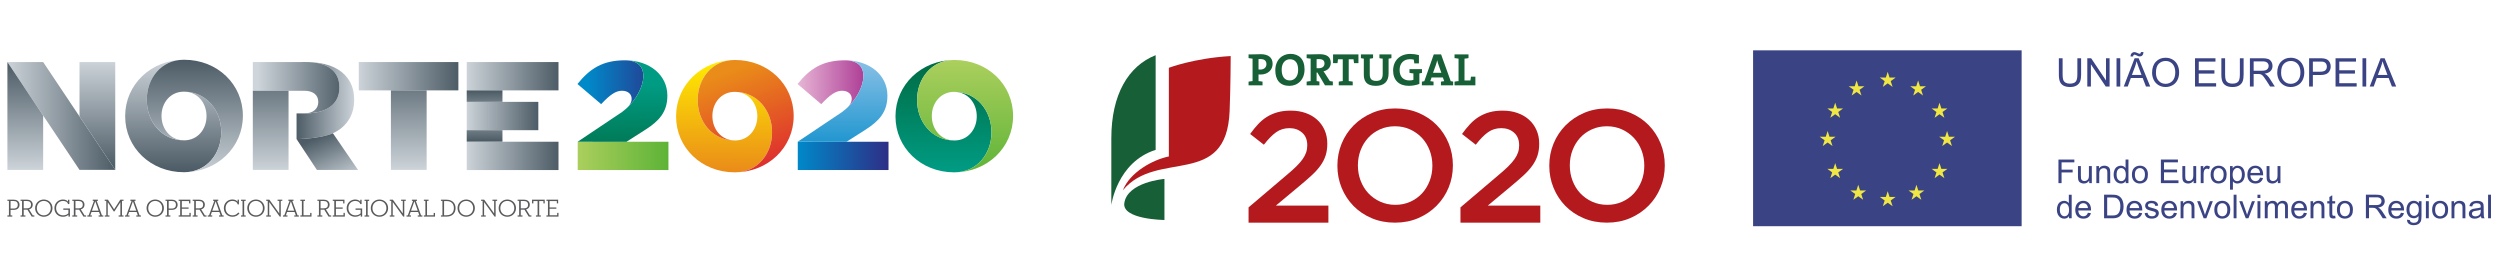 <?xml version="1.0" encoding="utf-8"?>
<!-- Generator: Adobe Illustrator 17.0.0, SVG Export Plug-In . SVG Version: 6.00 Build 0)  -->
<!DOCTYPE svg PUBLIC "-//W3C//DTD SVG 1.1//EN" "http://www.w3.org/Graphics/SVG/1.1/DTD/svg11.dtd">
<svg version="1.1" id="Camada_1" xmlns="http://www.w3.org/2000/svg" xmlns:xlink="http://www.w3.org/1999/xlink" x="0px" y="0px"
	 width="364px" height="40px" viewBox="0 0 364 40" enable-background="new 0 0 364 40" xml:space="preserve">
<g>
	<g>
		<g>
			<g>
				<g>
					<linearGradient id="SVGID_1_" gradientUnits="userSpaceOnUse" x1="116.399" y1="12.532" x2="127.23" y2="12.532">
						<stop  offset="0" style="stop-color:#E5B3D4"/>
						<stop  offset="1" style="stop-color:#A62D8D"/>
					</linearGradient>
					<path fill="url(#SVGID_1_)" d="M122.641,16.285c3.072-2.211,4.83-7.506,0.405-7.506l0,0c-3.272,0-5.111,1.209-6.924,3.45
						l3.449,2.935c1.302-1.389,2.13-1.95,3.026-1.95c0.896,0,1.412,0.495,1.412,1.167C124.009,14.985,123.627,15.591,122.641,16.285
						L122.641,16.285z"/>
					<linearGradient id="SVGID_2_" gradientUnits="userSpaceOnUse" x1="116.155" y1="22.698" x2="129.367" y2="22.698">
						<stop  offset="0" style="stop-color:#0089C9"/>
						<stop  offset="1" style="stop-color:#2D2E86"/>
					</linearGradient>
					<rect x="116.155" y="20.639" fill="url(#SVGID_2_)" width="13.212" height="4.117"/>
					<linearGradient id="SVGID_3_" gradientUnits="userSpaceOnUse" x1="122.674" y1="24.539" x2="122.674" y2="8.641">
						<stop  offset="0" style="stop-color:#0089C9"/>
						<stop  offset="1" style="stop-color:#8AC1E6"/>
					</linearGradient>
					<path fill="url(#SVGID_3_)" d="M122.641,16.285l-6.499,4.354l7.104,0.008l2.801-1.785c1.883-1.21,3.159-2.51,3.159-4.909V13.91
						c0-2.981-2.576-5.131-6.16-5.131l0,0C127.471,8.779,125.713,14.074,122.641,16.285L122.641,16.285z"/>
					<linearGradient id="SVGID_4_" gradientUnits="userSpaceOnUse" x1="85.531" y1="12.532" x2="97.098" y2="12.532">
						<stop  offset="0" style="stop-color:#0089C9"/>
						<stop  offset="1" style="stop-color:#2D2E86"/>
					</linearGradient>
					<path fill="url(#SVGID_4_)" d="M90.601,16.285c3.071-2.211,4.829-7.506,0.402-7.506l0,0c-3.271,0-5.11,1.209-6.925,3.45
						l3.45,2.935c1.301-1.389,2.13-1.95,3.026-1.95c0.896,0,1.413,0.495,1.413,1.167C91.968,14.985,91.586,15.591,90.601,16.285
						L90.601,16.285z"/>
					<linearGradient id="SVGID_5_" gradientUnits="userSpaceOnUse" x1="84.115" y1="22.698" x2="97.325" y2="22.698">
						<stop  offset="0" style="stop-color:#ABCF5D"/>
						<stop  offset="1" style="stop-color:#5DB337"/>
					</linearGradient>
					<rect x="84.115" y="20.639" fill="url(#SVGID_5_)" width="13.21" height="4.117"/>
					<linearGradient id="SVGID_6_" gradientUnits="userSpaceOnUse" x1="105.514" y1="9.072" x2="105.356" y2="24.926">
						<stop  offset="0" style="stop-color:#FFEB00"/>
						<stop  offset="1" style="stop-color:#EA8C19"/>
					</linearGradient>
					<path fill="url(#SVGID_6_)" d="M106.975,25.091c-4.841,0-8.538-3.585-8.538-8.133v-0.045c0-4.55,3.743-8.179,8.581-8.179
						h-0.059c-3.302,0-5.378,2.745-5.378,5.786v0.074c0,3.079,2.114,5.86,5.452,5.86h-0.016c1.997,0,3.251-1.659,3.251-3.496v-0.045
						c0-1.859-1.277-3.542-3.294-3.542h-0.016c3.338,0,5.452,2.782,5.452,5.86v0.074c0,3.04-2.077,5.785-5.377,5.785"/>
					<linearGradient id="SVGID_7_" gradientUnits="userSpaceOnUse" x1="112.036" y1="25.069" x2="106.618" y2="10.259">
						<stop  offset="0" style="stop-color:#DD2830"/>
						<stop  offset="1" style="stop-color:#EA8C19"/>
					</linearGradient>
					<path fill="url(#SVGID_7_)" d="M107.017,8.734c4.842,0,8.541,3.586,8.541,8.134v0.045c0,4.55-3.744,8.178-8.583,8.178h0.059
						c3.3,0,5.377-2.745,5.377-5.785v-0.074c0-3.078-2.113-5.86-5.452-5.86h0.016c-1.998,0-3.251,1.661-3.251,3.496v0.045
						c0,1.86,1.278,3.542,3.293,3.542h0.017c-3.339,0-5.452-2.781-5.452-5.86V14.52c0-3.041,2.076-5.786,5.378-5.786"/>
					<linearGradient id="SVGID_8_" gradientUnits="userSpaceOnUse" x1="137.372" y1="24.822" x2="137.372" y2="8.968">
						<stop  offset="0" style="stop-color:#009B83"/>
						<stop  offset="1" style="stop-color:#006C44"/>
					</linearGradient>
					<path fill="url(#SVGID_8_)" d="M138.922,25.091c-4.84,0-8.538-3.585-8.538-8.133v-0.045c0-4.55,3.743-8.179,8.582-8.179h-0.06
						c-3.301,0-5.377,2.745-5.377,5.786v0.074c0,3.079,2.112,5.86,5.453,5.86h-0.016c1.994,0,3.249-1.659,3.249-3.496v-0.045
						c0-1.859-1.277-3.542-3.293-3.542h-0.017c3.339,0,5.454,2.782,5.454,5.86v0.074c0,3.04-2.076,5.785-5.378,5.785"/>
					<linearGradient id="SVGID_9_" gradientUnits="userSpaceOnUse" x1="140.516" y1="8.822" x2="140.516" y2="25.577">
						<stop  offset="0" style="stop-color:#ABCF5D"/>
						<stop  offset="1" style="stop-color:#5DB337"/>
					</linearGradient>
					<path fill="url(#SVGID_9_)" d="M138.966,8.734c4.84,0,8.538,3.586,8.538,8.134v0.045c0,4.55-3.742,8.178-8.584,8.178h0.061
						c3.301,0,5.378-2.745,5.378-5.785v-0.074c0-3.078-2.114-5.86-5.454-5.86h0.015c-1.993,0-3.248,1.661-3.248,3.496v0.045
						c0,1.86,1.276,3.542,3.293,3.542h0.016c-3.341,0-5.453-2.781-5.453-5.86V14.52c0-3.041,2.076-5.786,5.377-5.786"/>
					<linearGradient id="SVGID_10_" gradientUnits="userSpaceOnUse" x1="90.558" y1="12.46" x2="90.751" y2="24.457">
						<stop  offset="0" style="stop-color:#009B83"/>
						<stop  offset="1" style="stop-color:#006C44"/>
					</linearGradient>
					<path fill="url(#SVGID_10_)" d="M90.601,16.285l-6.499,4.354l7.104,0.008l2.8-1.785c1.883-1.21,3.161-2.51,3.161-4.909V13.91
						c0-2.981-2.577-5.131-6.164-5.131l0,0C95.431,8.779,93.672,14.074,90.601,16.285L90.601,16.285z"/>
					<linearGradient id="SVGID_11_" gradientUnits="userSpaceOnUse" x1="67.955" y1="11.097" x2="81.316" y2="11.097">
						<stop  offset="0" style="stop-color:#CCD3D9"/>
						<stop  offset="1" style="stop-color:#4D5C66"/>
					</linearGradient>
					<rect x="67.955" y="9.036" fill="url(#SVGID_11_)" width="13.361" height="4.123"/>
					<linearGradient id="SVGID_12_" gradientUnits="userSpaceOnUse" x1="52.238" y1="11.097" x2="66.739" y2="11.097">
						<stop  offset="0" style="stop-color:#CCD3D9"/>
						<stop  offset="1" style="stop-color:#4D5C66"/>
					</linearGradient>
					<rect x="52.238" y="9.036" fill="url(#SVGID_12_)" width="14.501" height="4.123"/>
					<linearGradient id="SVGID_13_" gradientUnits="userSpaceOnUse" x1="67.955" y1="16.892" x2="78.379" y2="16.892">
						<stop  offset="0" style="stop-color:#CCD3D9"/>
						<stop  offset="1" style="stop-color:#4D5C66"/>
					</linearGradient>
					<rect x="67.955" y="14.83" fill="url(#SVGID_13_)" width="10.424" height="4.125"/>
					<linearGradient id="SVGID_14_" gradientUnits="userSpaceOnUse" x1="43.179" y1="14.641" x2="51.567" y2="14.641">
						<stop  offset="0" style="stop-color:#4D5C66"/>
						<stop  offset="1" style="stop-color:#CCD3D9"/>
					</linearGradient>
					<path fill="url(#SVGID_14_)" d="M43.179,20.251v-3.744h1.322c3.058,0,4.909-1.364,4.909-3.713v-0.108
						c0-2.454-1.907-3.653-4.854-3.653L44.48,9.036c2.782,0,4.553,0.694,5.652,1.794c0.943,0.943,1.435,2.111,1.435,3.723v0.046
						c0,2.289-1.254,3.98-3.095,4.8C46.63,20.22,43.179,20.251,43.179,20.251z"/>
					<linearGradient id="SVGID_15_" gradientUnits="userSpaceOnUse" x1="46.466" y1="19.907" x2="49.702" y2="26.956">
						<stop  offset="0" style="stop-color:#4D5C66"/>
						<stop  offset="1" style="stop-color:#CCD3D9"/>
					</linearGradient>
					<path fill="url(#SVGID_15_)" d="M48.472,19.4c-1.843,0.82-5.293,0.851-5.293,0.851l2.961,4.487h5.988L48.472,19.4z"/>
					<linearGradient id="SVGID_16_" gradientUnits="userSpaceOnUse" x1="1.078" y1="16.887" x2="16.779" y2="16.887">
						<stop  offset="0" style="stop-color:#CCD3D9"/>
						<stop  offset="1" style="stop-color:#4D5C66"/>
					</linearGradient>
					<polygon fill="url(#SVGID_16_)" points="16.78,24.737 11.577,24.737 1.078,9.036 6.283,9.036 					"/>
					<linearGradient id="SVGID_17_" gradientUnits="userSpaceOnUse" x1="25.219" y1="24.805" x2="25.219" y2="8.935">
						<stop  offset="0" style="stop-color:#4D5C66"/>
						<stop  offset="1" style="stop-color:#CBD2D8"/>
					</linearGradient>
					<path fill="url(#SVGID_17_)" d="M26.772,25.074c-4.845,0-8.547-3.588-8.547-8.143v-0.043c0-4.554,3.746-8.188,8.592-8.188
						h-0.063c-3.302,0-5.382,2.746-5.382,5.791v0.075c0,3.08,2.115,5.866,5.456,5.866h-0.012c1.995,0,3.253-1.661,3.253-3.501
						v-0.043c0-1.864-1.279-3.544-3.298-3.544h-0.017c3.344,0,5.459,2.782,5.459,5.864v0.074c0,3.044-2.078,5.792-5.384,5.792"/>
					<linearGradient id="SVGID_18_" gradientUnits="userSpaceOnUse" x1="28.368" y1="8.789" x2="28.368" y2="25.561">
						<stop  offset="0" style="stop-color:#4D5C66"/>
						<stop  offset="1" style="stop-color:#CCD3D9"/>
					</linearGradient>
					<path fill="url(#SVGID_18_)" d="M26.815,8.7c4.846,0,8.547,3.588,8.547,8.141v0.047c0,4.552-3.746,8.186-8.592,8.186h0.058
						c3.306,0,5.384-2.748,5.384-5.792v-0.074c0-3.081-2.115-5.864-5.459-5.864h0.016c-1.995,0-3.253,1.659-3.253,3.497v0.047
						c0,1.86,1.279,3.544,3.298,3.544h0.014c-3.341,0-5.456-2.786-5.456-5.866v-0.075c0-3.045,2.08-5.791,5.382-5.791"/>
					<linearGradient id="SVGID_19_" gradientUnits="userSpaceOnUse" x1="50.126" y1="12.769" x2="37.526" y2="12.769">
						<stop  offset="0" style="stop-color:#4D5C66"/>
						<stop  offset="1" style="stop-color:#CED5DB"/>
					</linearGradient>
					<path fill="url(#SVGID_19_)" d="M36.81,13.218h7.534c1.212,0,1.997,0.6,1.997,1.61v0.044c0,0.966-0.761,1.634-2.018,1.634
						h0.178c3.058,0,4.909-1.364,4.909-3.713v-0.108c0-2.454-1.907-3.653-4.854-3.653L36.81,9.036V13.218z"/>
					<g>
						<defs>
							<path id="SVGID_20_" d="M48.472,19.4c-1.843,0.82-5.293,0.851-5.293,0.851l2.961,4.487h5.988L48.472,19.4L48.472,19.4z"/>
						</defs>
						<clipPath id="SVGID_21_">
							<use xlink:href="#SVGID_20_"  overflow="visible"/>
						</clipPath>
						<g clip-path="url(#SVGID_21_)">
							<defs>
								<rect id="SVGID_22_" x="43.179" y="19.4" width="8.949" height="5.338"/>
							</defs>
							<clipPath id="SVGID_23_">
								<use xlink:href="#SVGID_22_"  overflow="visible"/>
							</clipPath>
						</g>
					</g>
					<linearGradient id="SVGID_24_" gradientUnits="userSpaceOnUse" x1="67.955" y1="22.698" x2="81.316" y2="22.698">
						<stop  offset="0" style="stop-color:#CCD3D9"/>
						<stop  offset="1" style="stop-color:#4D5C66"/>
					</linearGradient>
					<rect x="67.955" y="20.636" fill="url(#SVGID_24_)" width="13.361" height="4.124"/>
					<linearGradient id="SVGID_25_" gradientUnits="userSpaceOnUse" x1="3.68" y1="9.334" x2="3.68" y2="24.671">
						<stop  offset="0" style="stop-color:#4D5C66"/>
						<stop  offset="1" style="stop-color:#CCD3D9"/>
					</linearGradient>
					<polygon fill="url(#SVGID_25_)" points="1.081,9.041 1.078,9.041 1.078,24.744 6.283,24.744 6.283,16.821 					"/>
					<linearGradient id="SVGID_26_" gradientUnits="userSpaceOnUse" x1="14.178" y1="8.968" x2="14.178" y2="24.481">
						<stop  offset="0" style="stop-color:#CCD3D9"/>
						<stop  offset="1" style="stop-color:#4D5C66"/>
					</linearGradient>
					<polygon fill="url(#SVGID_26_)" points="11.577,9.036 11.577,16.956 16.78,24.737 16.78,9.036 					"/>
					<linearGradient id="SVGID_27_" gradientUnits="userSpaceOnUse" x1="39.411" y1="9.162" x2="39.411" y2="24.686">
						<stop  offset="0" style="stop-color:#4D5C66"/>
						<stop  offset="1" style="stop-color:#CBD2D8"/>
					</linearGradient>
					<rect x="36.81" y="13.218" fill="url(#SVGID_27_)" width="5.202" height="11.519"/>
					<linearGradient id="SVGID_28_" gradientUnits="userSpaceOnUse" x1="59.517" y1="9.081" x2="59.517" y2="24.686">
						<stop  offset="0" style="stop-color:#4D5C66"/>
						<stop  offset="1" style="stop-color:#CCD3D9"/>
					</linearGradient>
					<rect x="56.916" y="13.158" fill="url(#SVGID_28_)" width="5.203" height="11.579"/>
					<linearGradient id="SVGID_29_" gradientUnits="userSpaceOnUse" x1="70.557" y1="13.165" x2="70.557" y2="24.772">
						<stop  offset="0.012" style="stop-color:#4D5C66"/>
						<stop  offset="0.497" style="stop-color:#CCD3D9"/>
						<stop  offset="1" style="stop-color:#4D5C66"/>
					</linearGradient>
					<rect x="67.955" y="13.158" fill="url(#SVGID_29_)" width="5.203" height="1.671"/>
					
						<linearGradient id="SVGID_30_" gradientUnits="userSpaceOnUse" x1="-9071.676" y1="-3124.247" x2="-9071.676" y2="-3112.648" gradientTransform="matrix(-1 0 0 -1 -9001.119 -3103.629)">
						<stop  offset="0.012" style="stop-color:#4D5C66"/>
						<stop  offset="0.497" style="stop-color:#CCD3D9"/>
						<stop  offset="1" style="stop-color:#4D5C66"/>
					</linearGradient>
					<rect x="67.955" y="18.955" fill="url(#SVGID_30_)" width="5.203" height="1.67"/>
				</g>
			</g>
		</g>
		<g>
			<path fill="#59595B" d="M1.078,29.076h0.939c0.531,0,0.824,0.314,0.824,0.742c0,0.426-0.293,0.736-0.824,0.736h-0.48v0.807H1.79
				v0.175H1.078V31.36h0.221V29.25H1.078V29.076z M1.996,30.365c0.401,0,0.599-0.217,0.599-0.548c0-0.336-0.202-0.552-0.599-0.552
				H1.537v1.1H1.996z"/>
			<path fill="#59595B" d="M3.99,30.526H3.452v0.835h0.253v0.175H2.993V31.36h0.219V29.25H2.993v-0.174h0.953
				c0.531,0,0.821,0.319,0.821,0.735c0,0.332-0.185,0.589-0.54,0.675l0.546,0.874h0.227v0.175H4.615L3.99,30.526z M3.914,30.337
				c0.419,0,0.607-0.205,0.607-0.531c0-0.326-0.191-0.54-0.607-0.54H3.452v1.071H3.914z"/>
			<path fill="#59595B" d="M5.114,30.305c0-0.726,0.565-1.256,1.262-1.256c0.701,0,1.265,0.53,1.265,1.256s-0.564,1.257-1.265,1.257
				C5.679,31.562,5.114,31.031,5.114,30.305z M7.39,30.305c0-0.599-0.429-1.051-1.014-1.051c-0.586,0-1.015,0.453-1.015,1.051
				c0,0.6,0.43,1.051,1.015,1.051C6.961,31.356,7.39,30.904,7.39,30.305z"/>
			<path fill="#59595B" d="M9.968,31.262c-0.177,0.178-0.444,0.3-0.802,0.3c-0.68,0-1.243-0.484-1.243-1.257
				c0-0.726,0.56-1.256,1.235-1.256c0.339,0,0.6,0.11,0.745,0.31v-0.282h0.195v0.633H9.914c-0.089-0.301-0.35-0.452-0.741-0.452
				c-0.586,0-1.004,0.448-1.004,1.047c0,0.614,0.436,1.051,1.017,1.051c0.384,0,0.622-0.148,0.771-0.296v-0.517H9.217v-0.189h0.965
				v1.181H9.968V31.262z"/>
			<path fill="#59595B" d="M11.525,30.526h-0.539v0.835h0.253v0.175h-0.711V31.36h0.22V29.25h-0.22v-0.174h0.953
				c0.532,0,0.82,0.319,0.82,0.735c0,0.332-0.185,0.589-0.537,0.675l0.545,0.874h0.228v0.175H12.15L11.525,30.526z M11.449,30.337
				c0.419,0,0.607-0.205,0.607-0.531c0-0.326-0.192-0.54-0.607-0.54h-0.463v1.071H11.449z"/>
			<path fill="#59595B" d="M15.035,31.535h-0.673V31.36h0.235l-0.178-0.488h-1.101l-0.181,0.488h0.239v0.175h-0.655V31.36h0.188
				l0.771-2.111h-0.178v-0.174h0.752v0.174h-0.18l0.769,2.111h0.192V31.535z M13.384,30.674h0.971l-0.484-1.37L13.384,30.674"/>
			<path fill="#59595B" d="M17.979,31.535h-0.7V31.36h0.248v-1.915l-0.87,1.344H16.56l-0.871-1.359v1.93h0.252v0.175h-0.685V31.36
				h0.221V29.25h-0.228v-0.174h0.469l0.896,1.399l0.9-1.399h0.474v0.174h-0.228v2.111h0.221V31.535z"/>
			<path fill="#59595B" d="M20.513,31.535h-0.671V31.36h0.235L19.9,30.872h-1.102l-0.181,0.488h0.239v0.175h-0.653V31.36h0.188
				l0.768-2.111h-0.177v-0.174h0.752v0.174h-0.181l0.769,2.111h0.192V31.535z M18.862,30.674h0.973l-0.484-1.37L18.862,30.674z"/>
			<path fill="#59595B" d="M21.338,30.305c0-0.726,0.565-1.256,1.262-1.256c0.7,0,1.264,0.53,1.264,1.256s-0.564,1.257-1.264,1.257
				C21.903,31.562,21.338,31.031,21.338,30.305z M23.615,30.305c0-0.599-0.429-1.051-1.015-1.051c-0.586,0-1.016,0.453-1.016,1.051
				c0,0.6,0.43,1.051,1.016,1.051C23.186,31.356,23.615,30.904,23.615,30.305z"/>
			<path fill="#59595B" d="M24.101,29.076h0.939c0.53,0,0.822,0.314,0.822,0.742c0,0.426-0.293,0.736-0.822,0.736h-0.482v0.807
				h0.253v0.175h-0.711V31.36h0.219V29.25h-0.219V29.076z M25.018,30.365c0.401,0,0.6-0.217,0.6-0.548
				c0-0.336-0.203-0.552-0.6-0.552h-0.459v1.1H25.018z"/>
			<path fill="#59595B" d="M27.528,29.272h-1.055v0.931h0.986v0.189h-0.986v0.947h1.105v-0.341h0.191v0.537h-1.756V31.36h0.221
				V29.25h-0.221v-0.174h1.706v0.535h-0.191V29.272z"/>
			<path fill="#59595B" d="M29.053,30.526h-0.539v0.835h0.253v0.175h-0.712V31.36h0.221V29.25h-0.221v-0.174h0.954
				c0.531,0,0.82,0.319,0.82,0.735c0,0.332-0.185,0.589-0.538,0.675l0.545,0.874h0.228v0.175h-0.387L29.053,30.526z M28.977,30.337
				c0.419,0,0.606-0.205,0.606-0.531c0-0.326-0.19-0.54-0.606-0.54h-0.463v1.071H28.977z"/>
			<path fill="#59595B" d="M32.562,31.535h-0.671V31.36h0.234l-0.177-0.488h-1.102l-0.181,0.488h0.238v0.175h-0.654V31.36h0.188
				l0.769-2.111h-0.175v-0.174h0.751v0.174h-0.181l0.77,2.111h0.191V31.535z M30.91,30.674h0.972l-0.484-1.37L30.91,30.674z"/>
			<path fill="#59595B" d="M33.827,29.043c0.357,0,0.618,0.125,0.766,0.336v-0.303h0.195v0.685h-0.177
				c-0.087-0.344-0.401-0.508-0.77-0.508c-0.586,0-1,0.453-1,1.051c0,0.611,0.429,1.051,1.007,1.051
				c0.357,0,0.647-0.155,0.839-0.415l0.18,0.129c-0.239,0.318-0.582,0.491-1.023,0.491c-0.705,0-1.253-0.526-1.253-1.257
				C32.596,29.573,33.14,29.043,33.827,29.043z"/>
			<path fill="#59595B" d="M35.095,29.076h0.676v0.174h-0.22v2.111h0.22v0.175h-0.676V31.36h0.22V29.25h-0.22V29.076z"/>
			<path fill="#59595B" d="M36.002,30.305c0-0.726,0.563-1.256,1.261-1.256c0.701,0,1.264,0.53,1.264,1.256
				s-0.563,1.257-1.264,1.257C36.566,31.562,36.002,31.031,36.002,30.305z M38.278,30.305c0-0.599-0.43-1.051-1.015-1.051
				c-0.585,0-1.016,0.453-1.016,1.051c0,0.6,0.431,1.051,1.016,1.051C37.848,31.356,38.278,30.904,38.278,30.305z"/>
			<path fill="#59595B" d="M41.102,29.25h-0.221v2.285h-0.155l-1.525-2.118v1.943h0.242v0.175h-0.68V31.36h0.219V29.25h-0.219
				v-0.174h0.459l1.441,2.004V29.25h-0.246v-0.174h0.684V29.25z"/>
			<path fill="#59595B" d="M43.516,31.535h-0.671V31.36h0.234l-0.175-0.488H41.8l-0.181,0.488h0.239v0.175h-0.654V31.36h0.188
				l0.769-2.111h-0.177v-0.174h0.751v0.174h-0.18l0.769,2.111h0.191V31.535z M41.865,30.674h0.971l-0.483-1.37L41.865,30.674z"/>
			<path fill="#59595B" d="M43.733,29.076h0.679v0.174h-0.22v2.09h0.968v-0.341h0.194v0.537h-1.621V31.36h0.221V29.25h-0.221V29.076
				z"/>
			<path fill="#59595B" d="M47.213,30.526h-0.538v0.835h0.253v0.175h-0.713V31.36h0.221V29.25h-0.221v-0.174h0.954
				c0.532,0,0.821,0.319,0.821,0.735c0,0.332-0.185,0.589-0.54,0.675l0.546,0.874h0.227v0.175h-0.386L47.213,30.526z M47.137,30.337
				c0.42,0,0.608-0.205,0.608-0.531c0-0.326-0.192-0.54-0.608-0.54h-0.462v1.071H47.137z"/>
			<path fill="#59595B" d="M49.965,29.272H48.91v0.931h0.986v0.189H48.91v0.947h1.105v-0.341h0.191v0.537h-1.756V31.36h0.221V29.25
				h-0.221v-0.174h1.704v0.535h-0.19V29.272z"/>
			<path fill="#59595B" d="M52.517,31.262c-0.177,0.178-0.444,0.3-0.802,0.3c-0.679,0-1.242-0.484-1.242-1.257
				c0-0.726,0.559-1.256,1.234-1.256c0.34,0,0.6,0.11,0.745,0.31v-0.282h0.196v0.633h-0.185c-0.09-0.301-0.349-0.452-0.74-0.452
				c-0.585,0-1.004,0.448-1.004,1.047c0,0.614,0.438,1.051,1.02,1.051c0.382,0,0.62-0.148,0.768-0.296v-0.517h-0.74v-0.189h0.964
				v1.181h-0.212V31.262z"/>
			<path fill="#59595B" d="M53.077,29.076h0.676v0.174h-0.22v2.111h0.22v0.175h-0.676V31.36h0.22V29.25h-0.22V29.076z"/>
			<path fill="#59595B" d="M53.984,30.305c0-0.726,0.564-1.256,1.261-1.256c0.7,0,1.265,0.53,1.265,1.256s-0.564,1.257-1.265,1.257
				C54.548,31.562,53.984,31.031,53.984,30.305z M56.261,30.305c0-0.599-0.43-1.051-1.015-1.051c-0.585,0-1.015,0.453-1.015,1.051
				c0,0.6,0.43,1.051,1.015,1.051C55.831,31.356,56.261,30.904,56.261,30.305z"/>
			<path fill="#59595B" d="M59.084,29.25h-0.221v2.285h-0.155l-1.525-2.118v1.943h0.242v0.175h-0.678V31.36h0.22V29.25h-0.22v-0.174
				h0.458l1.441,2.004V29.25H58.4v-0.174h0.683V29.25z"/>
			<path fill="#59595B" d="M61.499,31.535h-0.672V31.36h0.235l-0.178-0.488h-1.101l-0.181,0.488h0.238v0.175h-0.653V31.36h0.188
				l0.769-2.111h-0.176v-0.174h0.751v0.174h-0.18l0.769,2.111h0.192V31.535z M59.847,30.674h0.972l-0.484-1.37L59.847,30.674z"/>
			<path fill="#59595B" d="M61.715,29.076h0.68v0.174h-0.221v2.09h0.968v-0.341h0.196v0.537h-1.623V31.36h0.221V29.25h-0.221V29.076
				z"/>
			<path fill="#59595B" d="M64.199,29.076h0.833c0.814,0,1.299,0.502,1.299,1.229s-0.481,1.231-1.299,1.231h-0.833V31.36h0.219
				V29.25h-0.219V29.076z M65.011,31.339c0.727,0,1.073-0.432,1.073-1.035c0-0.603-0.346-1.033-1.073-1.033h-0.352v2.067H65.011z"/>
			<path fill="#59595B" d="M66.617,30.305c0-0.726,0.564-1.256,1.261-1.256c0.7,0,1.264,0.53,1.264,1.256s-0.564,1.257-1.264,1.257
				C67.181,31.562,66.617,31.031,66.617,30.305z M68.893,30.305c0-0.599-0.429-1.051-1.015-1.051c-0.586,0-1.015,0.453-1.015,1.051
				c0,0.6,0.429,1.051,1.015,1.051C68.463,31.356,68.893,30.904,68.893,30.305z"/>
			<path fill="#59595B" d="M72.385,29.25h-0.22v2.285h-0.156l-1.525-2.118v1.943h0.243v0.175h-0.68V31.36h0.221V29.25h-0.221v-0.174
				h0.458l1.442,2.004V29.25h-0.247v-0.174h0.683V29.25z"/>
			<path fill="#59595B" d="M72.603,30.305c0-0.726,0.563-1.256,1.262-1.256c0.7,0,1.264,0.53,1.264,1.256s-0.564,1.257-1.264,1.257
				C73.166,31.562,72.603,31.031,72.603,30.305z M74.88,30.305c0-0.599-0.43-1.051-1.015-1.051c-0.586,0-1.017,0.453-1.017,1.051
				c0,0.6,0.431,1.051,1.017,1.051C74.45,31.356,74.88,30.904,74.88,30.305z"/>
			<path fill="#59595B" d="M76.362,30.526h-0.538v0.835h0.252v0.175h-0.711V31.36h0.22V29.25h-0.22v-0.174h0.953
				c0.53,0,0.82,0.319,0.82,0.735c0,0.332-0.185,0.589-0.539,0.675l0.546,0.874h0.228v0.175h-0.387L76.362,30.526z M76.287,30.337
				c0.418,0,0.606-0.205,0.606-0.531c0-0.326-0.191-0.54-0.606-0.54h-0.462v1.071H76.287z"/>
			<path fill="#59595B" d="M79.123,29.272h-0.614v2.088h0.237v0.175h-0.711V31.36h0.237v-2.088h-0.613v0.339h-0.195v-0.535h1.849
				v0.535h-0.191V29.272z"/>
			<path fill="#59595B" d="M81.073,29.272h-1.055v0.931h0.987v0.189h-0.987v0.947h1.105v-0.341h0.193v0.537H79.56V31.36h0.22V29.25
				h-0.22v-0.174h1.705v0.535h-0.192V29.272z"/>
		</g>
	</g>
	<g>
		<g>
			<path fill="#B3191D" d="M181.792,30.194l5.537-4.7c0.552-0.459,1.018-0.875,1.401-1.25c0.384-0.376,0.693-0.73,0.931-1.067
				c0.238-0.336,0.409-0.666,0.516-0.986c0.108-0.321,0.162-0.665,0.162-1.033c0-0.795-0.248-1.41-0.747-1.845
				c-0.497-0.437-1.114-0.654-1.849-0.654c-0.735,0-1.383,0.198-1.942,0.597c-0.559,0.398-1.151,1.003-1.78,1.815l-1.999-1.562
				c0.383-0.537,0.773-1.017,1.172-1.442c0.397-0.425,0.83-0.78,1.297-1.065c0.466-0.287,0.98-0.508,1.54-0.662
				c0.557-0.155,1.197-0.232,1.917-0.232c0.781,0,1.497,0.114,2.149,0.345c0.65,0.229,1.209,0.554,1.676,0.976
				c0.467,0.422,0.831,0.928,1.092,1.516c0.26,0.59,0.39,1.245,0.39,1.965v0.045c0,0.629-0.085,1.199-0.253,1.712
				c-0.169,0.514-0.425,1.007-0.769,1.481c-0.346,0.477-0.782,0.954-1.31,1.435c-0.528,0.483-1.145,1.016-1.85,1.598l-3.307,2.757
				h7.649v2.479h-11.624V30.194z"/>
			<path fill="#B3191D" d="M203.111,32.418c-1.241,0-2.375-0.217-3.4-0.654c-1.027-0.436-1.907-1.029-2.643-1.781
				c-0.735-0.749-1.309-1.626-1.723-2.63c-0.413-1.003-0.62-2.072-0.62-3.205v-0.045c0-1.133,0.207-2.202,0.62-3.205
				c0.414-1.003,0.996-1.884,1.746-2.642c0.751-0.758,1.639-1.358,2.666-1.803c1.025-0.444,2.158-0.666,3.399-0.666
				c1.242,0,2.373,0.218,3.399,0.655c1.027,0.436,1.907,1.029,2.642,1.78c0.735,0.75,1.309,1.627,1.724,2.63
				c0.413,1.004,0.62,2.072,0.62,3.206v0.045c0,1.133-0.207,2.201-0.62,3.204c-0.415,1.005-0.996,1.885-1.747,2.642
				c-0.75,0.759-1.639,1.36-2.665,1.803C205.485,32.197,204.352,32.418,203.111,32.418 M203.157,29.824
				c0.793,0,1.521-0.149,2.185-0.449c0.662-0.299,1.23-0.704,1.703-1.216c0.473-0.514,0.842-1.115,1.109-1.804
				c0.268-0.688,0.401-1.423,0.401-2.206v-0.045c0-0.781-0.133-1.52-0.401-2.217c-0.267-0.696-0.64-1.303-1.121-1.815
				c-0.48-0.514-1.056-0.923-1.725-1.229c-0.671-0.307-1.403-0.459-2.197-0.459c-0.794,0-1.521,0.148-2.185,0.446
				c-0.663,0.3-1.231,0.705-1.704,1.219c-0.473,0.512-0.843,1.115-1.11,1.804c-0.266,0.688-0.401,1.424-0.401,2.206v0.045
				c0,0.78,0.135,1.52,0.401,2.216c0.267,0.699,0.641,1.303,1.12,1.816c0.482,0.512,1.057,0.923,1.729,1.229
				C201.631,29.669,202.363,29.824,203.157,29.824"/>
			<path fill="#B3191D" d="M212.643,30.194l5.538-4.7c0.55-0.459,1.016-0.875,1.401-1.25c0.383-0.376,0.693-0.73,0.93-1.067
				c0.237-0.336,0.409-0.666,0.517-0.986c0.107-0.321,0.16-0.665,0.16-1.033c0-0.795-0.248-1.41-0.747-1.845
				c-0.499-0.437-1.114-0.654-1.849-0.654c-0.736,0-1.383,0.198-1.941,0.597c-0.558,0.398-1.153,1.003-1.78,1.815l-2.001-1.562
				c0.385-0.537,0.773-1.017,1.173-1.442c0.398-0.425,0.831-0.78,1.298-1.065c0.467-0.287,0.98-0.508,1.54-0.662
				c0.558-0.155,1.197-0.232,1.917-0.232c0.782,0,1.497,0.114,2.148,0.345c0.651,0.229,1.211,0.554,1.677,0.976
				c0.468,0.422,0.83,0.928,1.091,1.516c0.261,0.59,0.392,1.245,0.392,1.965v0.045c0,0.629-0.084,1.199-0.253,1.712
				c-0.169,0.514-0.426,1.007-0.77,1.481c-0.343,0.477-0.78,0.954-1.308,1.435c-0.53,0.483-1.146,1.016-1.849,1.598l-3.309,2.757
				h7.65v2.479h-11.624V30.194z"/>
			<path fill="#B3191D" d="M233.963,32.418c-1.241,0-2.374-0.217-3.4-0.654c-1.026-0.436-1.907-1.029-2.642-1.781
				c-0.736-0.749-1.309-1.626-1.722-2.63c-0.414-1.003-0.622-2.072-0.622-3.205v-0.045c0-1.133,0.208-2.202,0.622-3.205
				c0.413-1.003,0.995-1.884,1.745-2.642c0.749-0.758,1.639-1.358,2.663-1.803c1.028-0.444,2.162-0.666,3.402-0.666
				c1.238,0,2.372,0.218,3.399,0.655c1.026,0.436,1.906,1.029,2.643,1.78c0.734,0.75,1.308,1.627,1.722,2.63
				c0.413,1.004,0.62,2.072,0.62,3.206v0.045c0,1.133-0.207,2.201-0.62,3.204c-0.414,1.005-0.995,1.885-1.745,2.642
				c-0.751,0.759-1.638,1.36-2.666,1.803C236.337,32.197,235.204,32.418,233.963,32.418 M234.01,29.824
				c0.791,0,1.52-0.149,2.183-0.449c0.665-0.299,1.232-0.704,1.706-1.216c0.473-0.514,0.841-1.115,1.109-1.804
				c0.267-0.688,0.401-1.423,0.401-2.206v-0.045c0-0.781-0.134-1.52-0.401-2.217c-0.268-0.696-0.64-1.303-1.12-1.815
				c-0.481-0.514-1.056-0.923-1.728-1.229c-0.671-0.307-1.403-0.459-2.196-0.459c-0.795,0-1.523,0.148-2.184,0.446
				c-0.664,0.3-1.233,0.705-1.707,1.219c-0.471,0.512-0.841,1.115-1.109,1.804c-0.267,0.688-0.4,1.424-0.4,2.206v0.045
				c0,0.78,0.133,1.52,0.4,2.216c0.268,0.699,0.641,1.303,1.12,1.816c0.481,0.512,1.057,0.923,1.728,1.229
				C232.484,29.669,233.214,29.824,234.01,29.824"/>
			<path fill="#175F36" d="M183.531,10.851c-0.082,0-0.182,0-0.289-0.012v0.97c0.201,0.012,0.408,0.045,0.583,0.08v0.54h-2.034
				v-0.54c0.174-0.034,0.381-0.068,0.582-0.08V8.539c-0.201-0.013-0.408-0.046-0.582-0.081V7.917h0.524
				c0.212,0,0.801-0.027,1.269-0.027c1.102,0,1.71,0.516,1.71,1.398C185.295,10.162,184.629,10.851,183.531,10.851 M183.544,8.601
				c-0.107,0-0.2,0-0.302,0.003v1.505c0.088,0.012,0.173,0.021,0.253,0.021c0.53-0.009,0.898-0.301,0.898-0.788
				C184.394,8.886,184.14,8.601,183.544,8.601 M187.735,12.501c-1.377,0-2.051-0.874-2.051-2.271c0-1.491,0.995-2.387,2.205-2.387
				c1.202,0,2.053,0.723,2.053,2.267C189.942,11.599,188.958,12.501,187.735,12.501 M187.808,8.627
				c-0.621,0-1.196,0.495-1.196,1.509c0,0.955,0.375,1.577,1.184,1.577c0.588,0,1.215-0.454,1.215-1.536
				C189.011,9.174,188.585,8.627,187.808,8.627 M192.92,12.428l-1.104-1.862h-0.119v1.242c0.128,0.012,0.273,0.033,0.409,0.073
				v0.547h-1.859v-0.54c0.174-0.034,0.381-0.068,0.581-0.08V8.539c-0.2-0.013-0.408-0.046-0.581-0.081V7.917h0.521
				c0.174,0,0.801-0.027,1.355-0.027c0.997,0,1.639,0.346,1.639,1.269c0,0.63-0.429,1.091-1.063,1.225
				c0.082,0.105,0.159,0.219,0.228,0.327l0.695,1.089c0.126,0.02,0.286,0.046,0.441,0.074v0.553H192.92z M192.03,8.601
				c-0.119,0-0.245,0.003-0.333,0.017v1.306c0.061,0.005,0.174,0.012,0.307,0.012c0.529,0,0.843-0.266,0.843-0.688
				C192.846,8.813,192.585,8.601,192.03,8.601 M197.148,9.187c-0.031-0.206-0.066-0.386-0.078-0.556h-0.696v3.176
				c0.201,0.012,0.406,0.045,0.582,0.08v0.54h-2.033v-0.54c0.175-0.034,0.382-0.068,0.582-0.08V8.632h-0.689
				c-0.012,0.169-0.047,0.35-0.079,0.556h-0.643V7.917h3.695v1.271H197.148z M202.179,8.539v2.159c0,1.195-0.662,1.803-1.865,1.803
				c-1.425,0-1.743-0.775-1.743-1.635V8.539c-0.148-0.013-0.296-0.039-0.423-0.073V7.917h1.77v0.549
				c-0.153,0.04-0.326,0.06-0.481,0.073v2.273c0,0.569,0.182,0.97,0.931,0.97c0.667,0,0.954-0.281,0.954-1.05V8.539
				c-0.161-0.013-0.333-0.033-0.48-0.073V7.917h1.75v0.549C202.465,8.5,202.325,8.526,202.179,8.539 M206.661,10.685v1.533
				c-0.448,0.178-1.009,0.278-1.556,0.278c-1.424,0-2.267-0.843-2.267-2.217c0-1.438,0.963-2.428,2.5-2.428
				c0.422,0,0.842,0.06,1.258,0.168v1.21h-0.671c-0.038-0.194-0.059-0.366-0.079-0.542c-0.18-0.049-0.375-0.069-0.555-0.069
				c-0.875,0-1.509,0.557-1.509,1.578c0,0.957,0.521,1.517,1.437,1.517c0.212,0,0.4-0.026,0.572-0.081v-0.941
				c-0.198-0.014-0.406-0.046-0.572-0.087v-0.541h1.818v0.555C206.915,10.645,206.787,10.665,206.661,10.685 M209.8,12.428v-0.54
				c0.141-0.027,0.322-0.061,0.474-0.072l-0.193-0.536h-1.644l-0.188,0.536c0.155,0.011,0.336,0.045,0.476,0.072v0.54h-1.697v-0.54
				c0.108-0.034,0.24-0.061,0.354-0.068l1.376-3.904h1.064l1.404,3.904c0.113,0.007,0.248,0.033,0.354,0.068v0.54H209.8z
				 M209.465,9.495c-0.085-0.248-0.151-0.46-0.206-0.708h-0.007c-0.055,0.225-0.121,0.489-0.214,0.739l-0.388,1.078h1.216
				L209.465,9.495z M211.781,12.428v-0.54c0.175-0.034,0.383-0.068,0.583-0.08V8.539c-0.2-0.013-0.408-0.046-0.583-0.081V7.917
				h2.034v0.541c-0.174,0.034-0.381,0.068-0.583,0.081v3.174h0.864c0.014-0.162,0.046-0.354,0.081-0.553h0.64v1.268H211.781z"/>
			<path fill="#175F36" d="M168.262,8.034c-3.979,1.574-6.453,5.724-6.453,12.117v9.703c0,0,0.814-6.238,6.453-8.034V8.034z"/>
			<path fill="#B3191D" d="M170.187,22.78c-2.311,0.46-5.698,2.314-6.695,4.923c4.963-6.025,15.092-0.201,15.541-11.535
				c0.142-3.588,0.156-8.006,0.156-8.006c-5.289,0.298-9.003,1.707-9.003,1.707V22.78z"/>
			<path fill="#175F36" d="M169.543,26.051c0,0-5.385,0.436-5.843,3.512c-0.361,2.404,5.843,2.467,5.843,2.467V26.051z"/>
		</g>
	</g>
	<g>
		<rect x="264.021" y="9.736" fill-rule="evenodd" clip-rule="evenodd" fill="#F0E644" width="26.879" height="21.906"/>
		<g>
			<path fill-rule="evenodd" clip-rule="evenodd" fill="#3A4384" d="M255.249,32.933h39.102V7.329h-39.102V32.933z M282.12,15.789
				l0.271-0.837l0.273,0.837h0.88l-0.712,0.518l0.271,0.842l-0.713-0.52l-0.713,0.52l0.271-0.842l-0.713-0.518H282.12z
				 M264.947,19.912h0.882l0.274-0.842l0.273,0.842h0.88l-0.713,0.514l0.272,0.841l-0.713-0.519l-0.713,0.519l0.273-0.841
				L264.947,19.912z M267.92,25.941l-0.713-0.518l-0.713,0.518l0.271-0.837l-0.711-0.519h0.882l0.271-0.837l0.273,0.837h0.88
				l-0.712,0.519L267.92,25.941z M267.649,16.307l0.271,0.842l-0.713-0.52l-0.713,0.52l0.271-0.842l-0.711-0.518h0.882l0.271-0.837
				l0.273,0.837h0.88L267.649,16.307z M270.047,12.556l0.273-0.839l0.271,0.839h0.879l-0.711,0.517l0.273,0.837l-0.713-0.52
				l-0.713,0.52l0.271-0.837l-0.713-0.517H270.047z M271.273,29.09l-0.712-0.518l-0.713,0.518l0.271-0.841l-0.713-0.514h0.883
				l0.272-0.837l0.271,0.837h0.883l-0.713,0.514L271.273,29.09z M275.564,30.03l-0.714-0.514l-0.713,0.514l0.273-0.837l-0.716-0.519
				h0.884l0.272-0.836l0.271,0.836h0.88l-0.711,0.519L275.564,30.03z M275.29,11.816l0.273,0.839l-0.714-0.52l-0.713,0.52
				l0.273-0.839l-0.716-0.523h0.884l0.272-0.837l0.271,0.837h0.88L275.29,11.816z M279.747,29.09l-0.712-0.518l-0.713,0.518
				l0.276-0.841l-0.716-0.514h0.88l0.272-0.837l0.272,0.837h0.882l-0.713,0.514L279.747,29.09z M279.719,13.073l0.273,0.837
				l-0.713-0.52l-0.716,0.52l0.271-0.837l-0.709-0.517h0.878l0.276-0.839l0.271,0.839h0.882L279.719,13.073z M283.103,25.941
				l-0.713-0.518l-0.713,0.518l0.271-0.837l-0.713-0.519h0.884l0.271-0.837l0.273,0.837h0.88l-0.712,0.519L283.103,25.941z
				 M284.209,21.267l-0.713-0.519l-0.713,0.519l0.273-0.841l-0.714-0.514h0.88l0.273-0.842l0.271,0.842h0.881l-0.713,0.514
				L284.209,21.267z"/>
		</g>
		<g>
			<path fill="#3A4384" d="M302.464,8.48h0.546v2.38c0,0.415-0.048,0.744-0.141,0.987c-0.094,0.243-0.262,0.44-0.507,0.594
				c-0.245,0.153-0.566,0.228-0.963,0.228c-0.386,0-0.701-0.065-0.946-0.199c-0.245-0.133-0.421-0.324-0.526-0.577
				c-0.105-0.252-0.158-0.597-0.158-1.034V8.48h0.546v2.377c0,0.358,0.034,0.621,0.1,0.791c0.066,0.169,0.181,0.3,0.342,0.392
				c0.163,0.092,0.361,0.137,0.594,0.137c0.402,0,0.687-0.09,0.857-0.272c0.171-0.182,0.256-0.53,0.256-1.048V8.48z"/>
			<path fill="#3A4384" d="M303.911,12.601V8.48h0.559l2.163,3.234V8.48h0.524v4.121h-0.559l-2.163-3.237v3.237H303.911z"/>
			<path fill="#3A4384" d="M308.166,12.601V8.48h0.545v4.121H308.166z"/>
			<path fill="#3A4384" d="M309.218,12.601l1.583-4.121h0.587l1.686,4.121h-0.62l-0.481-1.248h-1.722l-0.452,1.248H309.218z
				 M310.208,8.228c-0.002-0.195,0.052-0.351,0.161-0.467c0.106-0.115,0.243-0.174,0.41-0.174c0.116,0,0.275,0.05,0.474,0.152
				c0.111,0.056,0.199,0.084,0.265,0.084c0.06,0,0.106-0.015,0.137-0.049c0.033-0.033,0.055-0.098,0.068-0.196h0.366
				c-0.006,0.214-0.06,0.374-0.162,0.481c-0.101,0.106-0.231,0.159-0.388,0.159c-0.119,0-0.273-0.052-0.467-0.157
				c-0.125-0.067-0.217-0.101-0.275-0.101c-0.064,0-0.116,0.022-0.154,0.067c-0.041,0.044-0.061,0.111-0.059,0.199H310.208z
				 M310.407,10.907h1.396l-0.43-1.14c-0.131-0.348-0.229-0.632-0.292-0.853c-0.053,0.263-0.126,0.526-0.222,0.786L310.407,10.907z"
				/>
			<path fill="#3A4384" d="M313.343,10.593c0-0.683,0.184-1.219,0.551-1.606c0.367-0.385,0.841-0.58,1.421-0.58
				c0.381,0,0.723,0.092,1.029,0.273c0.305,0.182,0.538,0.434,0.698,0.76c0.159,0.324,0.24,0.693,0.24,1.105
				c0,0.418-0.084,0.792-0.252,1.121c-0.169,0.33-0.407,0.58-0.717,0.748c-0.309,0.17-0.642,0.255-1.001,0.255
				c-0.387,0-0.734-0.093-1.039-0.28c-0.306-0.188-0.537-0.444-0.695-0.767C313.422,11.297,313.343,10.955,313.343,10.593z
				 M313.905,10.602c0,0.497,0.134,0.888,0.401,1.172c0.266,0.287,0.6,0.43,1.004,0.43c0.409,0,0.748-0.146,1.013-0.434
				c0.264-0.289,0.397-0.698,0.397-1.227c0-0.336-0.056-0.628-0.17-0.878c-0.112-0.251-0.279-0.445-0.497-0.582
				c-0.218-0.137-0.463-0.206-0.734-0.206c-0.386,0-0.718,0.133-0.997,0.397S313.905,9.982,313.905,10.602z"/>
			<path fill="#3A4384" d="M319.595,12.601V8.48h2.978v0.487h-2.434v1.262h2.279v0.483h-2.279v1.402h2.529v0.487H319.595z"/>
			<path fill="#3A4384" d="M326.124,8.48h0.546v2.38c0,0.415-0.048,0.744-0.141,0.987c-0.094,0.243-0.262,0.44-0.507,0.594
				c-0.245,0.153-0.566,0.228-0.962,0.228c-0.386,0-0.701-0.065-0.947-0.199c-0.245-0.133-0.421-0.324-0.526-0.577
				c-0.105-0.252-0.157-0.597-0.157-1.034V8.48h0.546v2.377c0,0.358,0.034,0.621,0.1,0.791c0.066,0.169,0.182,0.3,0.342,0.392
				c0.162,0.092,0.361,0.137,0.594,0.137c0.401,0,0.687-0.09,0.857-0.272c0.171-0.182,0.256-0.53,0.256-1.048V8.48z"/>
			<path fill="#3A4384" d="M327.585,12.601V8.48h1.827c0.367,0,0.646,0.038,0.837,0.112c0.191,0.073,0.345,0.205,0.458,0.392
				c0.115,0.187,0.171,0.394,0.171,0.621c0,0.292-0.093,0.539-0.283,0.739c-0.189,0.2-0.481,0.328-0.877,0.381
				c0.145,0.071,0.253,0.138,0.328,0.206c0.16,0.146,0.311,0.329,0.453,0.548l0.716,1.122h-0.685l-0.545-0.858
				c-0.16-0.247-0.291-0.437-0.393-0.568c-0.103-0.131-0.195-0.222-0.277-0.274c-0.081-0.053-0.164-0.09-0.249-0.11
				c-0.061-0.014-0.162-0.02-0.303-0.02h-0.632v1.83H327.585z M328.131,10.299h1.171c0.25,0,0.445-0.027,0.584-0.078
				c0.141-0.051,0.247-0.134,0.321-0.247c0.073-0.114,0.109-0.237,0.109-0.37c0-0.195-0.07-0.355-0.211-0.48
				c-0.143-0.125-0.366-0.188-0.67-0.188h-1.304V10.299z"/>
			<path fill="#3A4384" d="M331.567,10.593c0-0.683,0.184-1.219,0.551-1.606c0.367-0.385,0.841-0.58,1.421-0.58
				c0.381,0,0.723,0.092,1.029,0.273c0.305,0.182,0.538,0.434,0.698,0.76c0.159,0.324,0.24,0.693,0.24,1.105
				c0,0.418-0.084,0.792-0.252,1.121c-0.169,0.33-0.407,0.58-0.717,0.748c-0.309,0.17-0.642,0.255-1,0.255
				c-0.387,0-0.734-0.093-1.039-0.28c-0.306-0.188-0.538-0.444-0.695-0.767C331.646,11.297,331.567,10.955,331.567,10.593z
				 M332.129,10.602c0,0.497,0.134,0.888,0.401,1.172c0.266,0.287,0.6,0.43,1.004,0.43c0.41,0,0.748-0.146,1.013-0.434
				c0.265-0.289,0.397-0.698,0.397-1.227c0-0.336-0.056-0.628-0.169-0.878c-0.112-0.251-0.279-0.445-0.497-0.582
				c-0.218-0.137-0.463-0.206-0.734-0.206c-0.386,0-0.718,0.133-0.997,0.397C332.268,9.539,332.129,9.982,332.129,10.602z"/>
			<path fill="#3A4384" d="M336.208,12.601V8.48h1.553c0.274,0,0.483,0.014,0.627,0.04c0.203,0.034,0.371,0.098,0.509,0.193
				c0.136,0.094,0.247,0.227,0.329,0.397c0.084,0.17,0.125,0.359,0.125,0.561c0,0.352-0.111,0.647-0.333,0.89
				c-0.224,0.243-0.626,0.364-1.209,0.364h-1.056v1.676H336.208z M336.753,10.44h1.065c0.352,0,0.602-0.066,0.75-0.198
				c0.147-0.131,0.221-0.317,0.221-0.553c0-0.172-0.043-0.32-0.13-0.443s-0.203-0.204-0.345-0.242
				c-0.091-0.025-0.261-0.036-0.508-0.036h-1.054V10.44z"/>
			<path fill="#3A4384" d="M340.057,12.601V8.48h2.978v0.487h-2.433v1.262h2.279v0.483h-2.279v1.402h2.529v0.487H340.057z"/>
			<path fill="#3A4384" d="M343.977,12.601V8.48h0.545v4.121H343.977z"/>
			<path fill="#3A4384" d="M345.03,12.601l1.582-4.121h0.587l1.686,4.121h-0.621l-0.48-1.248h-1.722l-0.452,1.248H345.03z
				 M346.219,10.907h1.396l-0.43-1.14c-0.131-0.348-0.229-0.632-0.292-0.853c-0.052,0.263-0.126,0.526-0.222,0.786L346.219,10.907z"
				/>
			<path fill="#3A4384" d="M299.711,26.665v-3.433h2.316v0.405h-1.862v1.064h1.611v0.405h-1.611v1.559H299.711z"/>
			<path fill="#3A4384" d="M304.192,26.665V26.3c-0.194,0.28-0.457,0.422-0.789,0.422c-0.147,0-0.283-0.029-0.411-0.085
				c-0.127-0.056-0.222-0.126-0.283-0.211c-0.061-0.085-0.105-0.189-0.13-0.313c-0.017-0.082-0.026-0.214-0.026-0.393v-1.54h0.422
				v1.378c0,0.22,0.009,0.369,0.026,0.445c0.027,0.111,0.082,0.198,0.169,0.261c0.085,0.064,0.191,0.095,0.318,0.095
				c0.126,0,0.245-0.033,0.356-0.097c0.11-0.065,0.189-0.153,0.235-0.265c0.046-0.112,0.069-0.274,0.069-0.487v-1.33h0.422v2.486
				H304.192z"/>
			<path fill="#3A4384" d="M305.229,26.665V24.18h0.38v0.353c0.182-0.273,0.447-0.41,0.791-0.41c0.15,0,0.287,0.027,0.413,0.08
				c0.125,0.054,0.22,0.125,0.282,0.212c0.062,0.087,0.106,0.191,0.131,0.311c0.015,0.079,0.023,0.215,0.023,0.41v1.53h-0.421
				v-1.512c0-0.173-0.016-0.301-0.049-0.386c-0.034-0.085-0.091-0.153-0.174-0.204c-0.084-0.051-0.181-0.076-0.294-0.076
				c-0.18,0-0.335,0.058-0.465,0.172c-0.13,0.114-0.195,0.33-0.195,0.649v1.358H305.229z"/>
			<path fill="#3A4384" d="M309.509,26.665v-0.313c-0.157,0.246-0.39,0.37-0.696,0.37c-0.197,0-0.38-0.055-0.546-0.164
				c-0.167-0.11-0.296-0.261-0.387-0.458c-0.091-0.196-0.137-0.421-0.137-0.675c0-0.248,0.042-0.474,0.125-0.676
				c0.082-0.203,0.206-0.356,0.372-0.465c0.164-0.107,0.351-0.161,0.555-0.161c0.149,0,0.283,0.031,0.401,0.094
				c0.117,0.063,0.212,0.146,0.286,0.247v-1.232h0.418v3.433H309.509z M308.177,25.425c0,0.318,0.068,0.557,0.203,0.714
				c0.134,0.158,0.292,0.236,0.475,0.236c0.185,0,0.341-0.074,0.469-0.226c0.128-0.149,0.194-0.38,0.194-0.69
				c0-0.34-0.066-0.589-0.198-0.749c-0.131-0.158-0.292-0.238-0.484-0.238c-0.188,0-0.344,0.076-0.47,0.229
				C308.241,24.854,308.177,25.095,308.177,25.425z"/>
			<path fill="#3A4384" d="M310.406,25.423c0-0.461,0.129-0.802,0.385-1.024c0.214-0.185,0.475-0.276,0.782-0.276
				c0.342,0,0.621,0.111,0.838,0.335c0.217,0.224,0.326,0.534,0.326,0.929c0,0.32-0.049,0.571-0.143,0.755
				c-0.096,0.184-0.236,0.327-0.42,0.427c-0.183,0.102-0.383,0.153-0.6,0.153c-0.349,0-0.629-0.113-0.844-0.335
				C310.513,26.164,310.406,25.841,310.406,25.423z M310.839,25.423c0,0.318,0.07,0.557,0.209,0.715
				c0.139,0.159,0.314,0.237,0.525,0.237c0.209,0,0.383-0.077,0.522-0.238c0.139-0.159,0.209-0.403,0.209-0.728
				c0-0.308-0.07-0.54-0.21-0.699c-0.14-0.158-0.313-0.237-0.521-0.237c-0.211,0-0.386,0.079-0.525,0.236
				C310.909,24.866,310.839,25.104,310.839,25.423z"/>
			<path fill="#3A4384" d="M314.625,26.665v-3.433h2.481v0.405h-2.027v1.051h1.898v0.403h-1.898v1.168h2.106v0.406H314.625z"/>
			<path fill="#3A4384" d="M319.389,26.665V26.3c-0.194,0.28-0.457,0.422-0.789,0.422c-0.147,0-0.283-0.029-0.411-0.085
				c-0.126-0.056-0.221-0.126-0.282-0.211c-0.062-0.085-0.106-0.189-0.131-0.313c-0.017-0.082-0.025-0.214-0.025-0.393v-1.54h0.421
				v1.378c0,0.22,0.009,0.369,0.026,0.445c0.027,0.111,0.082,0.198,0.169,0.261c0.086,0.064,0.192,0.095,0.318,0.095
				c0.126,0,0.245-0.033,0.356-0.097c0.111-0.065,0.19-0.153,0.235-0.265c0.046-0.112,0.07-0.274,0.07-0.487v-1.33h0.421v2.486
				H319.389z"/>
			<path fill="#3A4384" d="M320.423,26.665V24.18h0.379v0.375c0.097-0.176,0.186-0.292,0.268-0.348
				c0.082-0.056,0.173-0.084,0.271-0.084c0.141,0,0.286,0.045,0.432,0.135l-0.145,0.391c-0.102-0.06-0.206-0.091-0.308-0.091
				c-0.092,0-0.175,0.027-0.248,0.083c-0.074,0.055-0.126,0.133-0.158,0.231c-0.046,0.149-0.07,0.313-0.07,0.49v1.303H320.423z"/>
			<path fill="#3A4384" d="M321.867,25.423c0-0.461,0.128-0.802,0.385-1.024c0.214-0.185,0.474-0.276,0.782-0.276
				c0.342,0,0.62,0.111,0.838,0.335c0.217,0.224,0.326,0.534,0.326,0.929c0,0.32-0.049,0.571-0.144,0.755
				c-0.096,0.184-0.236,0.327-0.419,0.427c-0.184,0.102-0.383,0.153-0.6,0.153c-0.349,0-0.63-0.113-0.844-0.335
				C321.974,26.164,321.867,25.841,321.867,25.423z M322.3,25.423c0,0.318,0.069,0.557,0.209,0.715
				c0.138,0.159,0.313,0.237,0.525,0.237c0.208,0,0.383-0.077,0.522-0.238c0.138-0.159,0.209-0.403,0.209-0.728
				c0-0.308-0.07-0.54-0.21-0.699c-0.14-0.158-0.314-0.237-0.521-0.237c-0.211,0-0.386,0.079-0.525,0.236
				C322.369,24.866,322.3,25.104,322.3,25.423z"/>
			<path fill="#3A4384" d="M324.69,27.618V24.18h0.385v0.322c0.09-0.126,0.193-0.221,0.306-0.284
				c0.115-0.063,0.252-0.094,0.415-0.094c0.212,0,0.4,0.053,0.562,0.164c0.162,0.108,0.284,0.263,0.368,0.462
				c0.082,0.199,0.124,0.417,0.124,0.654c0,0.256-0.045,0.484-0.138,0.687c-0.091,0.205-0.224,0.361-0.397,0.468
				c-0.175,0.108-0.358,0.164-0.55,0.164c-0.141,0-0.266-0.03-0.378-0.089c-0.111-0.06-0.204-0.135-0.275-0.225v1.21H324.69z
				 M325.073,25.436c0,0.321,0.065,0.557,0.195,0.711c0.128,0.152,0.286,0.228,0.469,0.228c0.187,0,0.349-0.077,0.482-0.237
				c0.133-0.158,0.2-0.404,0.2-0.737c0-0.315-0.065-0.553-0.195-0.712c-0.131-0.157-0.287-0.236-0.468-0.236
				c-0.179,0-0.337,0.084-0.476,0.251C325.141,24.872,325.073,25.116,325.073,25.436z"/>
			<path fill="#3A4384" d="M329.06,25.865l0.436,0.053c-0.069,0.253-0.196,0.453-0.381,0.592c-0.186,0.142-0.423,0.211-0.712,0.211
				c-0.365,0-0.653-0.113-0.865-0.336c-0.214-0.225-0.32-0.538-0.32-0.942c0-0.418,0.107-0.744,0.324-0.975
				c0.215-0.23,0.494-0.345,0.838-0.345c0.332,0,0.604,0.112,0.814,0.339c0.211,0.227,0.316,0.546,0.316,0.955
				c0,0.024,0,0.062-0.001,0.112h-1.854c0.015,0.273,0.092,0.484,0.23,0.629c0.139,0.145,0.313,0.217,0.52,0.217
				c0.155,0,0.287-0.04,0.396-0.121C328.91,26.172,328.996,26.042,329.06,25.865z M327.676,25.183h1.389
				c-0.019-0.21-0.071-0.366-0.159-0.471c-0.135-0.162-0.308-0.243-0.522-0.243c-0.194,0-0.357,0.065-0.488,0.195
				C327.763,24.793,327.691,24.967,327.676,25.183z"/>
			<path fill="#3A4384" d="M331.655,26.665V26.3c-0.194,0.28-0.457,0.422-0.789,0.422c-0.148,0-0.284-0.029-0.411-0.085
				c-0.127-0.056-0.222-0.126-0.283-0.211c-0.061-0.085-0.105-0.189-0.13-0.313c-0.017-0.082-0.026-0.214-0.026-0.393v-1.54h0.422
				v1.378c0,0.22,0.008,0.369,0.026,0.445c0.026,0.111,0.082,0.198,0.169,0.261c0.085,0.064,0.191,0.095,0.318,0.095
				c0.126,0,0.245-0.033,0.356-0.097c0.11-0.065,0.189-0.153,0.235-0.265c0.047-0.112,0.069-0.274,0.069-0.487v-1.33h0.422v2.486
				H331.655z"/>
			<path fill="#3A4384" d="M301.247,31.78v-0.313c-0.158,0.247-0.39,0.37-0.696,0.37c-0.198,0-0.38-0.054-0.546-0.164
				c-0.168-0.11-0.296-0.261-0.387-0.458c-0.091-0.196-0.137-0.421-0.137-0.675c0-0.248,0.043-0.474,0.125-0.675
				c0.082-0.203,0.206-0.357,0.372-0.465c0.165-0.107,0.351-0.162,0.554-0.162c0.15,0,0.283,0.032,0.401,0.095
				c0.117,0.062,0.212,0.145,0.286,0.246v-1.231h0.418v3.432H301.247z M299.914,30.539c0,0.319,0.068,0.557,0.203,0.714
				c0.133,0.158,0.292,0.237,0.474,0.237c0.185,0,0.341-0.075,0.469-0.227c0.129-0.149,0.194-0.38,0.194-0.688
				c0-0.34-0.066-0.59-0.197-0.749c-0.131-0.159-0.292-0.239-0.485-0.239c-0.187,0-0.343,0.077-0.469,0.23
				C299.978,29.968,299.914,30.209,299.914,30.539z"/>
			<path fill="#3A4384" d="M304.003,30.98l0.435,0.054c-0.069,0.253-0.196,0.452-0.382,0.592c-0.186,0.141-0.423,0.21-0.712,0.21
				c-0.364,0-0.652-0.112-0.865-0.335c-0.212-0.225-0.32-0.539-0.32-0.943c0-0.418,0.109-0.743,0.324-0.974
				c0.216-0.231,0.494-0.346,0.838-0.346c0.333,0,0.604,0.113,0.815,0.339c0.211,0.227,0.316,0.546,0.316,0.955
				c0,0.025-0.001,0.063-0.002,0.113h-1.854c0.016,0.273,0.092,0.483,0.232,0.629c0.138,0.144,0.312,0.217,0.519,0.217
				c0.155,0,0.286-0.04,0.396-0.122C303.852,31.287,303.939,31.157,304.003,30.98z M302.619,30.298h1.388
				c-0.019-0.209-0.072-0.365-0.16-0.47c-0.133-0.163-0.308-0.243-0.522-0.243c-0.194,0-0.356,0.065-0.488,0.195
				C302.707,29.907,302.632,30.081,302.619,30.298z"/>
			<path fill="#3A4384" d="M306.353,31.78v-3.432h1.183c0.267,0,0.47,0.017,0.612,0.049c0.196,0.046,0.365,0.127,0.504,0.246
				c0.181,0.154,0.316,0.349,0.406,0.587c0.09,0.239,0.135,0.51,0.135,0.816c0,0.261-0.03,0.493-0.091,0.693
				c-0.061,0.203-0.138,0.369-0.235,0.501c-0.095,0.131-0.199,0.235-0.312,0.311c-0.114,0.076-0.25,0.133-0.409,0.172
				c-0.16,0.039-0.344,0.059-0.552,0.059H306.353z M306.807,31.375h0.733c0.226,0,0.405-0.02,0.533-0.063
				c0.129-0.042,0.231-0.101,0.307-0.178c0.107-0.107,0.193-0.252,0.252-0.435c0.06-0.18,0.09-0.402,0.09-0.66
				c0-0.36-0.059-0.636-0.178-0.828c-0.117-0.193-0.261-0.323-0.429-0.387c-0.121-0.048-0.317-0.072-0.587-0.072h-0.722V31.375z"/>
			<path fill="#3A4384" d="M311.464,30.98l0.436,0.054c-0.069,0.253-0.196,0.452-0.381,0.592c-0.186,0.141-0.423,0.21-0.712,0.21
				c-0.365,0-0.653-0.112-0.866-0.335c-0.214-0.225-0.32-0.539-0.32-0.943c0-0.418,0.107-0.743,0.324-0.974
				c0.215-0.231,0.494-0.346,0.838-0.346c0.332,0,0.604,0.113,0.814,0.339c0.211,0.227,0.316,0.546,0.316,0.955
				c0,0.025,0,0.063-0.001,0.113h-1.854c0.015,0.273,0.092,0.483,0.231,0.629c0.139,0.144,0.312,0.217,0.52,0.217
				c0.155,0,0.287-0.04,0.396-0.122C311.314,31.287,311.4,31.157,311.464,30.98z M310.08,30.298h1.388
				c-0.019-0.209-0.071-0.365-0.159-0.47c-0.135-0.163-0.308-0.243-0.522-0.243c-0.194,0-0.357,0.065-0.488,0.195
				C310.167,29.907,310.095,30.081,310.08,30.298z"/>
			<path fill="#3A4384" d="M312.26,31.038l0.417-0.065c0.024,0.167,0.089,0.294,0.196,0.383c0.106,0.09,0.256,0.134,0.448,0.134
				c0.194,0,0.337-0.039,0.431-0.117c0.094-0.081,0.14-0.173,0.14-0.279c0-0.095-0.042-0.17-0.124-0.225
				c-0.057-0.038-0.201-0.085-0.43-0.143c-0.31-0.077-0.524-0.146-0.643-0.203c-0.119-0.056-0.21-0.136-0.271-0.237
				c-0.063-0.1-0.092-0.211-0.092-0.333c0-0.11,0.025-0.214,0.076-0.308c0.05-0.094,0.118-0.174,0.206-0.236
				c0.066-0.048,0.156-0.089,0.268-0.123c0.113-0.033,0.235-0.05,0.365-0.05c0.195,0,0.366,0.028,0.514,0.084
				c0.147,0.056,0.257,0.133,0.327,0.228c0.07,0.096,0.118,0.225,0.144,0.385l-0.412,0.056c-0.019-0.127-0.073-0.228-0.163-0.3
				c-0.09-0.071-0.217-0.107-0.381-0.107c-0.194,0-0.332,0.032-0.415,0.096c-0.083,0.063-0.123,0.138-0.123,0.225
				c0,0.054,0.017,0.103,0.051,0.147c0.035,0.045,0.089,0.082,0.161,0.113c0.043,0.015,0.168,0.051,0.374,0.107
				c0.297,0.08,0.506,0.144,0.623,0.196c0.118,0.05,0.211,0.125,0.277,0.22c0.068,0.097,0.101,0.218,0.101,0.361
				c0,0.141-0.041,0.272-0.122,0.397c-0.082,0.124-0.201,0.22-0.355,0.288c-0.155,0.069-0.33,0.102-0.525,0.102
				c-0.323,0-0.569-0.068-0.739-0.2C312.415,31.501,312.308,31.302,312.26,31.038z"/>
			<path fill="#3A4384" d="M316.528,30.98l0.436,0.054c-0.069,0.253-0.196,0.452-0.381,0.592c-0.186,0.141-0.423,0.21-0.712,0.21
				c-0.365,0-0.653-0.112-0.865-0.335c-0.214-0.225-0.32-0.539-0.32-0.943c0-0.418,0.107-0.743,0.323-0.974
				c0.215-0.231,0.495-0.346,0.838-0.346c0.333,0,0.605,0.113,0.815,0.339c0.211,0.227,0.316,0.546,0.316,0.955
				c0,0.025,0,0.063-0.002,0.113h-1.854c0.015,0.273,0.092,0.483,0.231,0.629c0.138,0.144,0.312,0.217,0.52,0.217
				c0.154,0,0.287-0.04,0.396-0.122C316.378,31.287,316.465,31.157,316.528,30.98z M315.145,30.298h1.388
				c-0.019-0.209-0.071-0.365-0.158-0.47c-0.135-0.163-0.309-0.243-0.522-0.243c-0.193,0-0.357,0.065-0.488,0.195
				C315.232,29.907,315.16,30.081,315.145,30.298z"/>
			<path fill="#3A4384" d="M317.494,31.78v-2.486h0.38v0.353c0.182-0.273,0.445-0.41,0.79-0.41c0.15,0,0.288,0.027,0.413,0.081
				c0.126,0.053,0.22,0.124,0.282,0.211c0.063,0.087,0.106,0.191,0.131,0.311c0.016,0.079,0.024,0.215,0.024,0.41v1.53h-0.422
				v-1.512c0-0.173-0.017-0.301-0.049-0.385c-0.033-0.085-0.091-0.153-0.175-0.204c-0.082-0.052-0.181-0.076-0.293-0.076
				c-0.18,0-0.335,0.058-0.465,0.17c-0.129,0.114-0.196,0.33-0.196,0.649v1.358H317.494z"/>
			<path fill="#3A4384" d="M320.85,31.78l-0.945-2.486h0.444l0.535,1.489c0.058,0.162,0.11,0.329,0.159,0.5
				c0.037-0.131,0.09-0.288,0.157-0.471l0.552-1.517h0.433l-0.941,2.486H320.85z"/>
			<path fill="#3A4384" d="M322.402,30.537c0-0.462,0.127-0.802,0.384-1.023c0.213-0.185,0.474-0.277,0.781-0.277
				c0.342,0,0.622,0.112,0.839,0.336c0.216,0.224,0.325,0.533,0.325,0.927c0,0.32-0.048,0.572-0.143,0.756
				c-0.096,0.184-0.236,0.325-0.419,0.427c-0.183,0.101-0.383,0.152-0.601,0.152c-0.347,0-0.629-0.112-0.843-0.334
				C322.509,31.278,322.402,30.956,322.402,30.537z M322.835,30.537c0,0.318,0.069,0.557,0.207,0.715
				c0.14,0.159,0.315,0.238,0.525,0.238s0.383-0.079,0.523-0.239c0.138-0.158,0.207-0.402,0.207-0.728
				c0-0.307-0.069-0.54-0.209-0.699c-0.139-0.158-0.313-0.237-0.522-0.237c-0.21,0-0.385,0.079-0.525,0.236
				C322.903,29.981,322.835,30.218,322.835,30.537z"/>
			<path fill="#3A4384" d="M325.216,31.78v-3.432h0.421v3.432H325.216z"/>
			<path fill="#3A4384" d="M326.981,31.78l-0.946-2.486h0.445l0.534,1.489c0.057,0.162,0.11,0.329,0.159,0.5
				c0.038-0.131,0.09-0.288,0.157-0.471l0.552-1.517h0.433l-0.942,2.486H326.981z"/>
			<path fill="#3A4384" d="M328.69,28.833v-0.485h0.422v0.485H328.69z M328.69,31.78v-2.486h0.422v2.486H328.69z"/>
			<path fill="#3A4384" d="M329.753,31.78v-2.486h0.377v0.349c0.079-0.123,0.183-0.22,0.312-0.293
				c0.129-0.075,0.276-0.112,0.442-0.112c0.184,0,0.335,0.038,0.454,0.114c0.117,0.077,0.201,0.184,0.248,0.321
				c0.197-0.29,0.453-0.435,0.768-0.435c0.247,0,0.437,0.068,0.569,0.205c0.133,0.136,0.199,0.346,0.199,0.631v1.707h-0.418v-1.566
				c0-0.169-0.014-0.29-0.041-0.364c-0.028-0.075-0.077-0.133-0.149-0.179c-0.072-0.045-0.156-0.068-0.253-0.068
				c-0.175,0-0.32,0.059-0.434,0.175c-0.116,0.116-0.174,0.302-0.174,0.558v1.444h-0.422v-1.615c0-0.188-0.033-0.328-0.102-0.422
				c-0.069-0.093-0.182-0.141-0.338-0.141c-0.118,0-0.229,0.031-0.328,0.093c-0.101,0.063-0.175,0.154-0.22,0.274
				c-0.045,0.121-0.067,0.293-0.067,0.52v1.289H329.753z"/>
			<path fill="#3A4384" d="M335.449,30.98l0.436,0.054c-0.069,0.253-0.196,0.452-0.381,0.592c-0.186,0.141-0.423,0.21-0.712,0.21
				c-0.364,0-0.653-0.112-0.865-0.335c-0.214-0.225-0.32-0.539-0.32-0.943c0-0.418,0.107-0.743,0.323-0.974
				c0.215-0.231,0.495-0.346,0.838-0.346c0.332,0,0.604,0.113,0.814,0.339c0.211,0.227,0.316,0.546,0.316,0.955
				c0,0.025,0,0.063-0.002,0.113h-1.854c0.015,0.273,0.093,0.483,0.231,0.629c0.138,0.144,0.312,0.217,0.52,0.217
				c0.154,0,0.287-0.04,0.396-0.122C335.3,31.287,335.386,31.157,335.449,30.98z M334.066,30.298h1.388
				c-0.018-0.209-0.071-0.365-0.158-0.47c-0.135-0.163-0.309-0.243-0.522-0.243c-0.194,0-0.358,0.065-0.489,0.195
				C334.153,29.907,334.081,30.081,334.066,30.298z"/>
			<path fill="#3A4384" d="M336.415,31.78v-2.486h0.38v0.353c0.182-0.273,0.446-0.41,0.79-0.41c0.15,0,0.288,0.027,0.413,0.081
				c0.126,0.053,0.22,0.124,0.282,0.211c0.062,0.087,0.106,0.191,0.131,0.311c0.016,0.079,0.024,0.215,0.024,0.41v1.53h-0.421
				v-1.512c0-0.173-0.017-0.301-0.05-0.385c-0.033-0.085-0.091-0.153-0.175-0.204c-0.082-0.052-0.181-0.076-0.293-0.076
				c-0.18,0-0.335,0.058-0.465,0.17c-0.129,0.114-0.196,0.33-0.196,0.649v1.358H336.415z"/>
			<path fill="#3A4384" d="M340.001,31.404l0.061,0.372c-0.118,0.025-0.225,0.038-0.318,0.038c-0.154,0-0.272-0.024-0.356-0.073
				c-0.085-0.049-0.143-0.112-0.178-0.19c-0.034-0.079-0.051-0.245-0.051-0.497v-1.431h-0.308v-0.328h0.308v-0.616l0.42-0.252v0.869
				h0.423v0.328h-0.423v1.453c0,0.121,0.007,0.198,0.022,0.232c0.015,0.034,0.039,0.061,0.072,0.082
				c0.034,0.02,0.081,0.03,0.143,0.03C339.864,31.419,339.925,31.415,340.001,31.404z"/>
			<path fill="#3A4384" d="M340.257,30.537c0-0.462,0.127-0.802,0.383-1.023c0.214-0.185,0.474-0.277,0.781-0.277
				c0.343,0,0.622,0.112,0.84,0.336c0.216,0.224,0.325,0.533,0.325,0.927c0,0.32-0.048,0.572-0.144,0.756
				c-0.096,0.184-0.236,0.325-0.419,0.427c-0.183,0.101-0.384,0.152-0.601,0.152c-0.347,0-0.629-0.112-0.843-0.334
				C340.364,31.278,340.257,30.956,340.257,30.537z M340.69,30.537c0,0.318,0.069,0.557,0.208,0.715
				c0.139,0.159,0.314,0.238,0.524,0.238c0.21,0,0.384-0.079,0.524-0.239c0.138-0.158,0.207-0.402,0.207-0.728
				c0-0.307-0.069-0.54-0.208-0.699c-0.14-0.158-0.314-0.237-0.522-0.237c-0.21,0-0.385,0.079-0.524,0.236
				C340.759,29.981,340.69,30.218,340.69,30.537z"/>
			<path fill="#3A4384" d="M344.474,31.78v-3.432h1.521c0.306,0,0.54,0.031,0.698,0.092c0.16,0.062,0.286,0.172,0.382,0.328
				c0.095,0.156,0.142,0.329,0.142,0.517c0,0.243-0.079,0.448-0.236,0.615c-0.158,0.168-0.402,0.273-0.73,0.319
				c0.12,0.058,0.211,0.115,0.274,0.172c0.132,0.122,0.258,0.273,0.377,0.457l0.597,0.933h-0.571l-0.455-0.714
				c-0.132-0.206-0.242-0.363-0.328-0.473c-0.085-0.11-0.163-0.187-0.23-0.23c-0.069-0.044-0.137-0.074-0.207-0.091
				c-0.051-0.01-0.136-0.017-0.253-0.017h-0.527v1.524H344.474z M344.927,29.862h0.977c0.207,0,0.371-0.021,0.487-0.063
				c0.117-0.044,0.206-0.113,0.267-0.206c0.061-0.095,0.091-0.198,0.091-0.309c0-0.163-0.059-0.295-0.176-0.401
				c-0.119-0.104-0.305-0.156-0.559-0.156h-1.087V29.862z"/>
			<path fill="#3A4384" d="M349.578,30.98l0.436,0.054c-0.069,0.253-0.196,0.452-0.382,0.592c-0.186,0.141-0.423,0.21-0.712,0.21
				c-0.364,0-0.652-0.112-0.866-0.335c-0.212-0.225-0.32-0.539-0.32-0.943c0-0.418,0.109-0.743,0.324-0.974
				c0.216-0.231,0.494-0.346,0.838-0.346c0.333,0,0.604,0.113,0.815,0.339c0.211,0.227,0.316,0.546,0.316,0.955
				c0,0.025-0.001,0.063-0.002,0.113h-1.854c0.016,0.273,0.092,0.483,0.232,0.629c0.139,0.144,0.313,0.217,0.52,0.217
				c0.155,0,0.286-0.04,0.396-0.122C349.427,31.287,349.514,31.157,349.578,30.98z M348.194,30.298h1.388
				c-0.019-0.209-0.072-0.365-0.16-0.47c-0.133-0.163-0.308-0.243-0.522-0.243c-0.194,0-0.356,0.065-0.489,0.195
				C348.282,29.907,348.208,30.081,348.194,30.298z"/>
			<path fill="#3A4384" d="M350.464,31.987l0.411,0.061c0.017,0.126,0.064,0.217,0.143,0.276c0.105,0.079,0.247,0.117,0.428,0.117
				c0.195,0,0.346-0.039,0.452-0.117c0.106-0.079,0.178-0.187,0.215-0.328c0.022-0.086,0.032-0.267,0.031-0.541
				c-0.185,0.217-0.413,0.325-0.688,0.325c-0.343,0-0.607-0.123-0.795-0.369c-0.186-0.248-0.28-0.543-0.28-0.889
				c0-0.237,0.043-0.455,0.128-0.656c0.086-0.201,0.211-0.356,0.373-0.465c0.164-0.11,0.355-0.164,0.574-0.164
				c0.293,0,0.536,0.12,0.727,0.356v-0.3h0.388v2.149c0,0.387-0.04,0.661-0.118,0.822c-0.079,0.162-0.204,0.289-0.375,0.383
				c-0.171,0.093-0.381,0.141-0.631,0.141c-0.297,0-0.536-0.068-0.719-0.199C350.547,32.456,350.458,32.255,350.464,31.987z
				 M350.814,30.493c0,0.327,0.065,0.563,0.194,0.713c0.129,0.151,0.292,0.226,0.487,0.226c0.193,0,0.356-0.073,0.487-0.224
				c0.131-0.149,0.197-0.383,0.197-0.701c0-0.305-0.068-0.535-0.202-0.688c-0.135-0.155-0.299-0.232-0.489-0.232
				c-0.188,0-0.348,0.077-0.478,0.229C350.879,29.967,350.814,30.193,350.814,30.493z"/>
			<path fill="#3A4384" d="M353.211,28.833v-0.485h0.422v0.485H353.211z M353.211,31.78v-2.486h0.422v2.486H353.211z"/>
			<path fill="#3A4384" d="M354.118,30.537c0-0.462,0.127-0.802,0.383-1.023c0.214-0.185,0.475-0.277,0.782-0.277
				c0.342,0,0.622,0.112,0.839,0.336c0.216,0.224,0.325,0.533,0.325,0.927c0,0.32-0.048,0.572-0.143,0.756
				c-0.096,0.184-0.236,0.325-0.42,0.427c-0.182,0.101-0.383,0.152-0.6,0.152c-0.347,0-0.629-0.112-0.843-0.334
				C354.226,31.278,354.118,30.956,354.118,30.537z M354.552,30.537c0,0.318,0.069,0.557,0.207,0.715
				c0.14,0.159,0.315,0.238,0.525,0.238s0.383-0.079,0.523-0.239c0.138-0.158,0.207-0.402,0.207-0.728
				c0-0.307-0.069-0.54-0.209-0.699c-0.14-0.158-0.313-0.237-0.522-0.237c-0.21,0-0.385,0.079-0.525,0.236
				C354.62,29.981,354.552,30.218,354.552,30.537z"/>
			<path fill="#3A4384" d="M356.942,31.78v-2.486h0.38v0.353c0.182-0.273,0.445-0.41,0.79-0.41c0.15,0,0.288,0.027,0.413,0.081
				c0.126,0.053,0.22,0.124,0.282,0.211c0.063,0.087,0.106,0.191,0.131,0.311c0.016,0.079,0.024,0.215,0.024,0.41v1.53h-0.421
				v-1.512c0-0.173-0.017-0.301-0.05-0.385c-0.033-0.085-0.091-0.153-0.175-0.204c-0.082-0.052-0.181-0.076-0.293-0.076
				c-0.18,0-0.335,0.058-0.465,0.17c-0.129,0.114-0.196,0.33-0.196,0.649v1.358H356.942z"/>
			<path fill="#3A4384" d="M361.231,31.473c-0.156,0.133-0.307,0.226-0.451,0.281c-0.144,0.054-0.299,0.082-0.464,0.082
				c-0.273,0-0.483-0.068-0.631-0.2c-0.146-0.133-0.22-0.304-0.22-0.511c0-0.122,0.028-0.234,0.084-0.333
				c0.055-0.101,0.127-0.183,0.217-0.242c0.09-0.061,0.191-0.107,0.303-0.138c0.082-0.023,0.208-0.043,0.375-0.064
				c0.34-0.04,0.591-0.089,0.752-0.145c0.001-0.058,0.001-0.094,0.001-0.11c0-0.173-0.039-0.292-0.118-0.363
				c-0.108-0.095-0.269-0.143-0.481-0.143c-0.198,0-0.344,0.035-0.438,0.104c-0.095,0.07-0.165,0.193-0.21,0.37l-0.412-0.056
				c0.038-0.177,0.098-0.32,0.185-0.428c0.086-0.107,0.209-0.191,0.372-0.25c0.163-0.059,0.351-0.087,0.564-0.087
				c0.212,0,0.385,0.025,0.518,0.075c0.132,0.05,0.23,0.113,0.292,0.187c0.062,0.076,0.106,0.173,0.131,0.288
				c0.014,0.072,0.021,0.2,0.021,0.388v0.561c0,0.393,0.009,0.641,0.027,0.745c0.018,0.103,0.054,0.204,0.107,0.298h-0.441
				C361.271,31.694,361.243,31.591,361.231,31.473z M361.196,30.531c-0.154,0.063-0.383,0.116-0.69,0.16
				c-0.172,0.024-0.296,0.052-0.367,0.083c-0.072,0.031-0.128,0.077-0.166,0.137c-0.039,0.061-0.059,0.127-0.059,0.2
				c0,0.112,0.042,0.206,0.127,0.281c0.085,0.074,0.209,0.112,0.373,0.112c0.163,0,0.308-0.034,0.433-0.106
				c0.126-0.071,0.22-0.168,0.279-0.291c0.045-0.095,0.069-0.236,0.069-0.422V30.531z"/>
			<path fill="#3A4384" d="M362.266,31.78v-3.432h0.421v3.432H362.266z"/>
		</g>
	</g>
</g>
</svg>
